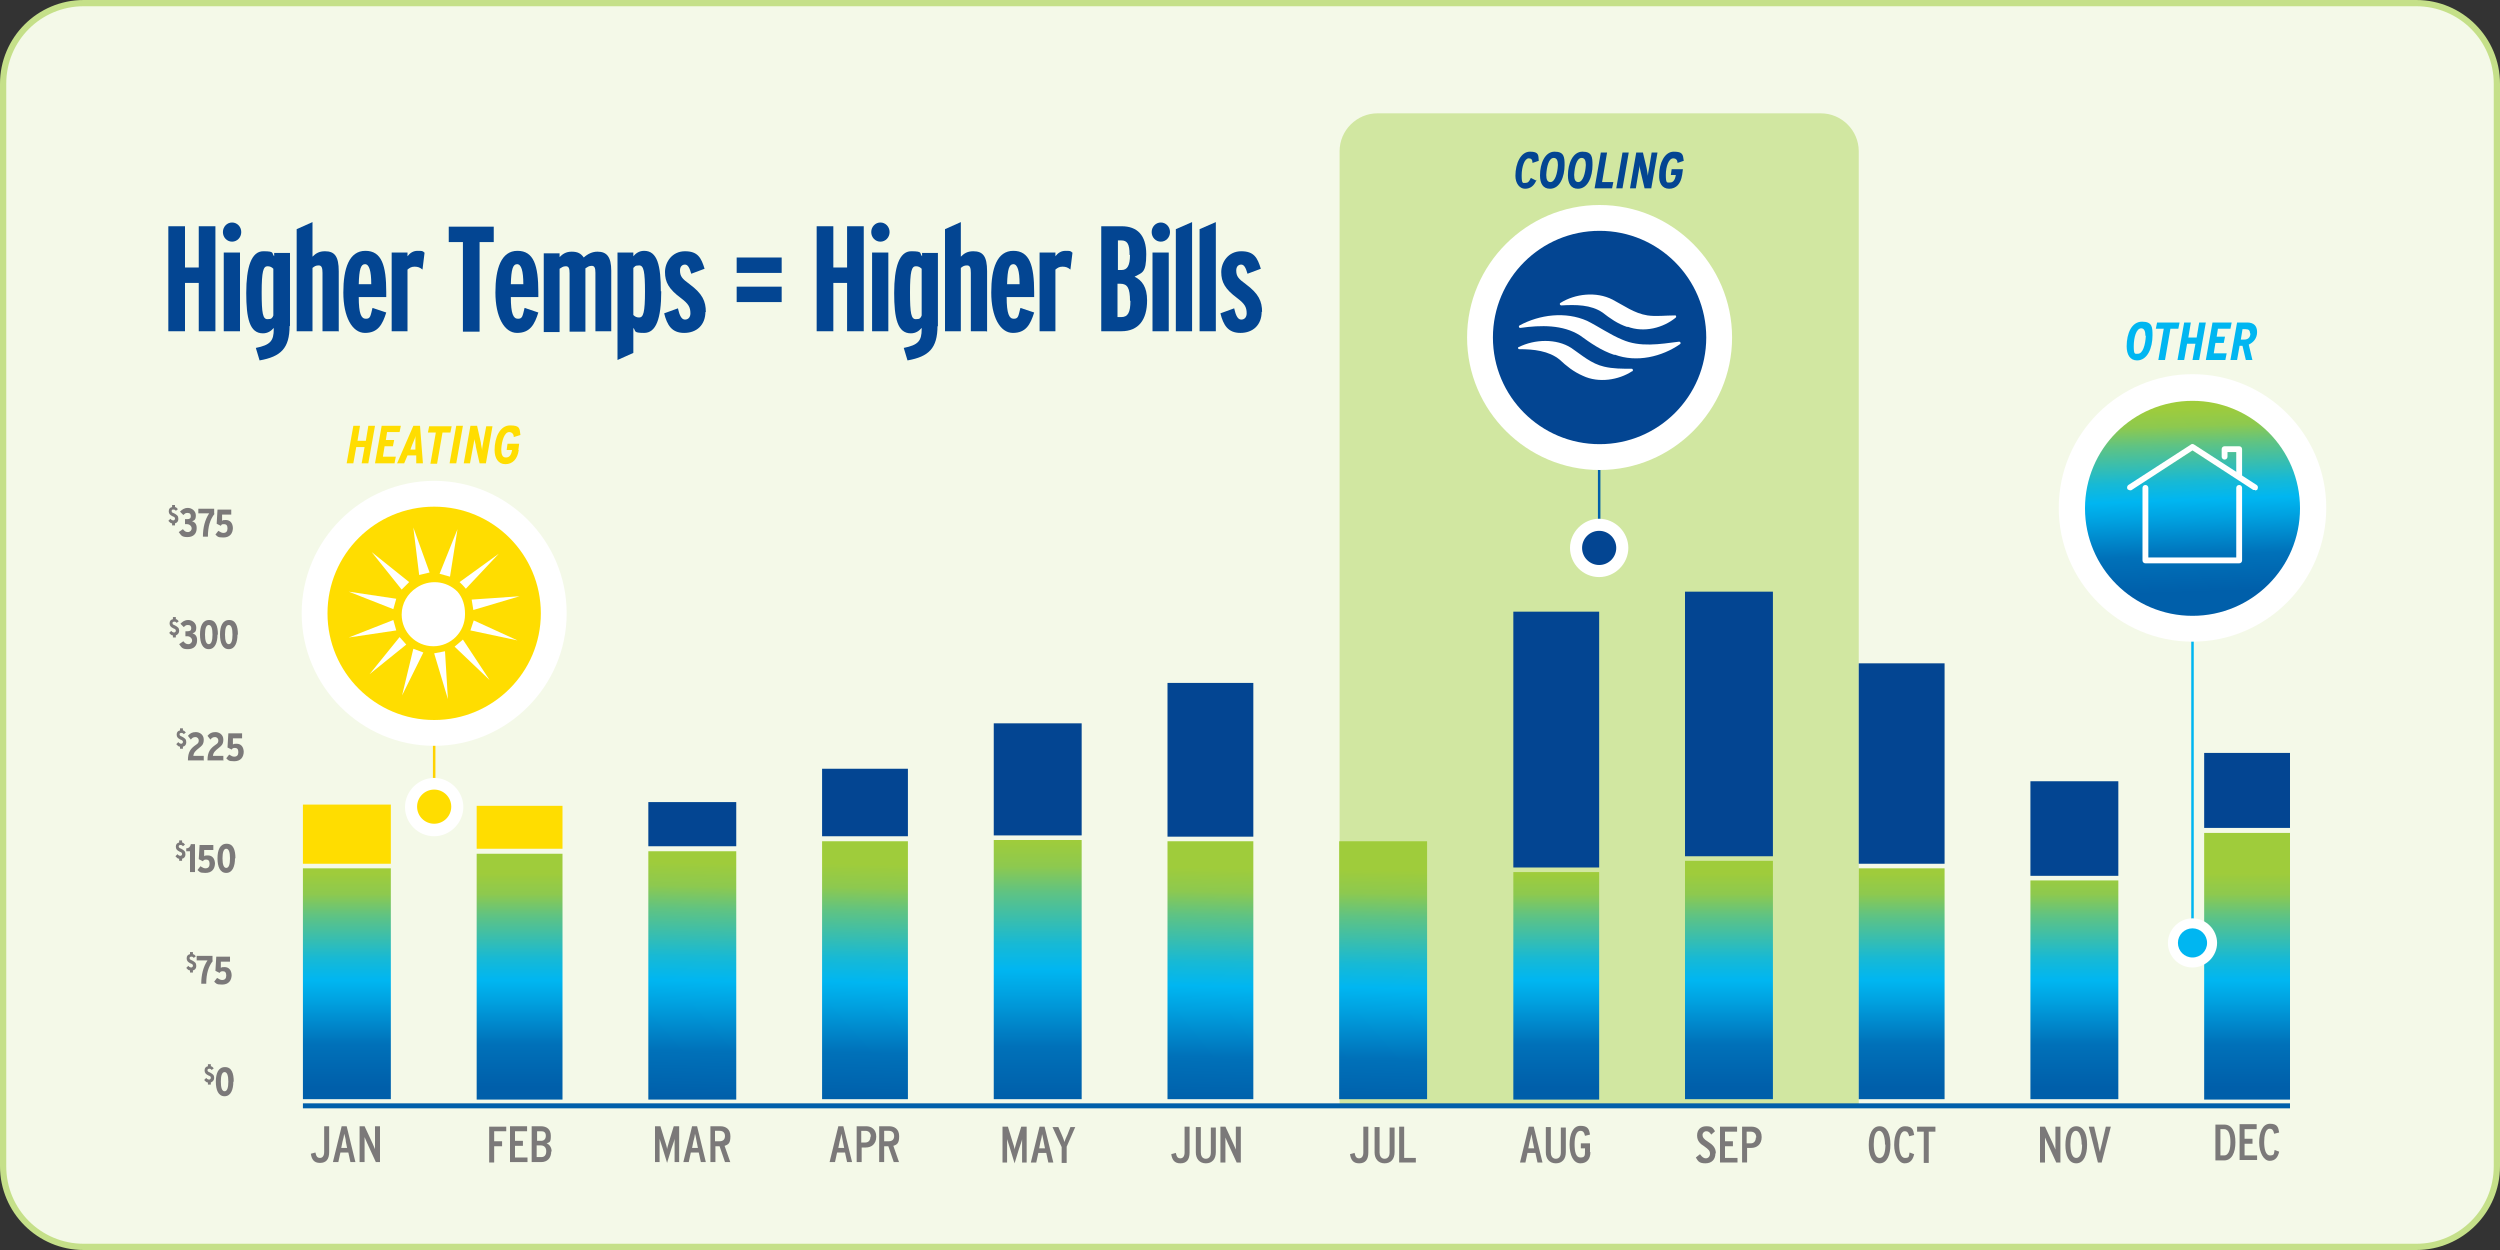 <?xml version="1.0" encoding="UTF-8"?>
<svg id="Layer_1" xmlns="http://www.w3.org/2000/svg" version="1.1" xmlns:xlink="http://www.w3.org/1999/xlink" viewBox="0 0 600 300">
  <rect x="0" y="0" width="600" height="300" fill="#333333" stroke="none"/>
  <!-- Generator: Adobe Illustrator 29.6.1, SVG Export Plug-In . SVG Version: 2.1.1 Build 9)  -->
  <defs>
    <style>
      .st0 {
        fill: url(#linear-gradient2);
      }

      .st1 {
        stroke: #00b6f1;
      }

      .st1, .st2, .st3, .st4 {
        fill: none;
      }

      .st1, .st3, .st4 {
        stroke-miterlimit: 10;
        stroke-width: .6px;
      }

      .st5 {
        fill: url(#linear-gradient10);
      }

      .st6 {
        fill: #fd0;
      }

      .st7 {
        fill: #c5e089;
      }

      .st8 {
        fill: #fff;
      }

      .st2 {
        stroke-linejoin: round;
        stroke-width: 1.2px;
      }

      .st2, .st3 {
        stroke: #005faa;
      }

      .st9 {
        fill: url(#linear-gradient1);
      }

      .st10 {
        fill: url(#linear-gradient9);
      }

      .st11 {
        fill: url(#linear-gradient8);
      }

      .st12 {
        fill: url(#linear-gradient11);
      }

      .st13 {
        fill: #00b6f1;
      }

      .st14 {
        fill: url(#linear-gradient12);
      }

      .st15 {
        fill: url(#linear-gradient7);
      }

      .st16 {
        fill: url(#linear-gradient4);
      }

      .st17 {
        fill: #d1e7a1;
      }

      .st18 {
        fill: url(#linear-gradient5);
      }

      .st19 {
        fill: url(#linear-gradient3);
      }

      .st20 {
        fill: #7b7979;
      }

      .st21 {
        fill: url(#linear-gradient6);
      }

      .st22 {
        fill: #034592;
      }

      .st23 {
        fill: #f4f9e8;
      }

      .st24 {
        fill: url(#linear-gradient);
      }

      .st4 {
        stroke: #ffd200;
      }
    </style>
    <linearGradient id="linear-gradient" x1="331.3" y1="755.4" x2="332.4" y2="698.8" gradientTransform="translate(0 -490)" gradientUnits="userSpaceOnUse">
      <stop offset="0" stop-color="#005faa"/>
      <stop offset=".2" stop-color="#0071b9"/>
      <stop offset=".4" stop-color="#00a1e0"/>
      <stop offset=".5" stop-color="#00b6f1"/>
      <stop offset=".6" stop-color="#17b9d5"/>
      <stop offset=".8" stop-color="#5fc383"/>
      <stop offset=".9" stop-color="#8dc94f"/>
      <stop offset="1" stop-color="#9fcc3b"/>
    </linearGradient>
    <linearGradient id="linear-gradient1" x1="165.6" y1="753.6" x2="166.7" y2="697" gradientTransform="translate(0 -490)" gradientUnits="userSpaceOnUse">
      <stop offset="0" stop-color="#005faa"/>
      <stop offset=".2" stop-color="#0071b9"/>
      <stop offset=".4" stop-color="#00a1e0"/>
      <stop offset=".5" stop-color="#00b6f1"/>
      <stop offset=".6" stop-color="#17b9d5"/>
      <stop offset=".8" stop-color="#5fc383"/>
      <stop offset=".9" stop-color="#8dc94f"/>
      <stop offset="1" stop-color="#9fcc3b"/>
    </linearGradient>
    <linearGradient id="linear-gradient2" x1="207" y1="754" x2="208.1" y2="697.4" gradientTransform="translate(0 -490)" gradientUnits="userSpaceOnUse">
      <stop offset="0" stop-color="#005faa"/>
      <stop offset=".2" stop-color="#0071b9"/>
      <stop offset=".4" stop-color="#00a1e0"/>
      <stop offset=".5" stop-color="#00b6f1"/>
      <stop offset=".6" stop-color="#17b9d5"/>
      <stop offset=".8" stop-color="#5fc383"/>
      <stop offset=".9" stop-color="#8dc94f"/>
      <stop offset="1" stop-color="#9fcc3b"/>
    </linearGradient>
    <linearGradient id="linear-gradient3" x1="249.1" y1="753.6" x2="249.1" y2="691.8" gradientTransform="translate(0 -490)" gradientUnits="userSpaceOnUse">
      <stop offset="0" stop-color="#005faa"/>
      <stop offset=".2" stop-color="#0071b9"/>
      <stop offset=".4" stop-color="#00a1e0"/>
      <stop offset=".5" stop-color="#00b6f1"/>
      <stop offset=".6" stop-color="#17b9d5"/>
      <stop offset=".8" stop-color="#5fc383"/>
      <stop offset=".9" stop-color="#8dc94f"/>
      <stop offset="1" stop-color="#9fcc3b"/>
    </linearGradient>
    <linearGradient id="linear-gradient4" x1="289.9" y1="755" x2="291" y2="698.3" gradientTransform="translate(0 -490)" gradientUnits="userSpaceOnUse">
      <stop offset="0" stop-color="#005faa"/>
      <stop offset=".2" stop-color="#0071b9"/>
      <stop offset=".4" stop-color="#00a1e0"/>
      <stop offset=".5" stop-color="#00b6f1"/>
      <stop offset=".6" stop-color="#17b9d5"/>
      <stop offset=".8" stop-color="#5fc383"/>
      <stop offset=".9" stop-color="#8dc94f"/>
      <stop offset="1" stop-color="#9fcc3b"/>
    </linearGradient>
    <linearGradient id="linear-gradient5" x1="373.5" y1="750.9" x2="373.5" y2="699.5" gradientTransform="translate(0 -490)" gradientUnits="userSpaceOnUse">
      <stop offset="0" stop-color="#005faa"/>
      <stop offset=".2" stop-color="#0071b9"/>
      <stop offset=".4" stop-color="#00a1e0"/>
      <stop offset=".5" stop-color="#00b6f1"/>
      <stop offset=".6" stop-color="#17b9d5"/>
      <stop offset=".8" stop-color="#5fc383"/>
      <stop offset=".9" stop-color="#8dc94f"/>
      <stop offset="1" stop-color="#9fcc3b"/>
    </linearGradient>
    <linearGradient id="linear-gradient6" x1="414.9" y1="750.9" x2="414.9" y2="699.5" gradientTransform="translate(0 -490)" gradientUnits="userSpaceOnUse">
      <stop offset="0" stop-color="#005faa"/>
      <stop offset=".2" stop-color="#0071b9"/>
      <stop offset=".4" stop-color="#00a1e0"/>
      <stop offset=".5" stop-color="#00b6f1"/>
      <stop offset=".6" stop-color="#17b9d5"/>
      <stop offset=".8" stop-color="#5fc383"/>
      <stop offset=".9" stop-color="#8dc94f"/>
      <stop offset="1" stop-color="#9fcc3b"/>
    </linearGradient>
    <linearGradient id="linear-gradient7" x1="456.4" y1="750.9" x2="456.4" y2="699.5" gradientTransform="translate(0 -490)" gradientUnits="userSpaceOnUse">
      <stop offset="0" stop-color="#005faa"/>
      <stop offset=".2" stop-color="#0071b9"/>
      <stop offset=".4" stop-color="#00a1e0"/>
      <stop offset=".5" stop-color="#00b6f1"/>
      <stop offset=".6" stop-color="#17b9d5"/>
      <stop offset=".8" stop-color="#5fc383"/>
      <stop offset=".9" stop-color="#8dc94f"/>
      <stop offset="1" stop-color="#9fcc3b"/>
    </linearGradient>
    <linearGradient id="linear-gradient8" x1="497.8" y1="750.9" x2="497.8" y2="699.5" gradientTransform="translate(0 -490)" gradientUnits="userSpaceOnUse">
      <stop offset="0" stop-color="#005faa"/>
      <stop offset=".2" stop-color="#0071b9"/>
      <stop offset=".4" stop-color="#00a1e0"/>
      <stop offset=".5" stop-color="#00b6f1"/>
      <stop offset=".6" stop-color="#17b9d5"/>
      <stop offset=".8" stop-color="#5fc383"/>
      <stop offset=".9" stop-color="#8dc94f"/>
      <stop offset="1" stop-color="#9fcc3b"/>
    </linearGradient>
    <linearGradient id="linear-gradient9" x1="539.3" y1="750.9" x2="539.3" y2="699.5" gradientTransform="translate(0 -490)" gradientUnits="userSpaceOnUse">
      <stop offset="0" stop-color="#005faa"/>
      <stop offset=".2" stop-color="#0071b9"/>
      <stop offset=".4" stop-color="#00a1e0"/>
      <stop offset=".5" stop-color="#00b6f1"/>
      <stop offset=".6" stop-color="#17b9d5"/>
      <stop offset=".8" stop-color="#5fc383"/>
      <stop offset=".9" stop-color="#8dc94f"/>
      <stop offset="1" stop-color="#9fcc3b"/>
    </linearGradient>
    <linearGradient id="linear-gradient10" x1="83.2" y1="750.9" x2="83.2" y2="699.5" gradientTransform="translate(0 -490)" gradientUnits="userSpaceOnUse">
      <stop offset="0" stop-color="#005faa"/>
      <stop offset=".2" stop-color="#0071b9"/>
      <stop offset=".4" stop-color="#00a1e0"/>
      <stop offset=".5" stop-color="#00b6f1"/>
      <stop offset=".6" stop-color="#17b9d5"/>
      <stop offset=".8" stop-color="#5fc383"/>
      <stop offset=".9" stop-color="#8dc94f"/>
      <stop offset="1" stop-color="#9fcc3b"/>
    </linearGradient>
    <linearGradient id="linear-gradient11" x1="124.7" y1="750.9" x2="124.7" y2="699.5" gradientTransform="translate(0 -490)" gradientUnits="userSpaceOnUse">
      <stop offset="0" stop-color="#005faa"/>
      <stop offset=".2" stop-color="#0071b9"/>
      <stop offset=".4" stop-color="#00a1e0"/>
      <stop offset=".5" stop-color="#00b6f1"/>
      <stop offset=".6" stop-color="#17b9d5"/>
      <stop offset=".8" stop-color="#5fc383"/>
      <stop offset=".9" stop-color="#8dc94f"/>
      <stop offset="1" stop-color="#9fcc3b"/>
    </linearGradient>
    <linearGradient id="linear-gradient12" x1="526.9" y1="632.1" x2="525.4" y2="587.8" gradientTransform="translate(0 -490)" gradientUnits="userSpaceOnUse">
      <stop offset="0" stop-color="#005faa"/>
      <stop offset=".2" stop-color="#0071b9"/>
      <stop offset=".4" stop-color="#00a1e0"/>
      <stop offset=".5" stop-color="#00b6f1"/>
      <stop offset=".6" stop-color="#17b9d5"/>
      <stop offset=".8" stop-color="#5fc383"/>
      <stop offset=".9" stop-color="#8dc94f"/>
      <stop offset="1" stop-color="#9fcc3b"/>
    </linearGradient>
  </defs>
  <g>
    <path class="st23" d="M20.1.7h559.8c10.7,0,19.4,8.7,19.4,19.4v259.8c0,10.7-8.7,19.4-19.4,19.4H20.1c-10.7,0-19.4-8.7-19.4-19.4V20.1C.7,9.4,9.4.7,20.1.7Z"/>
    <path class="st7" d="M579.9,1.5c10.3,0,18.6,8.3,18.6,18.6v259.8c0,10.3-8.3,18.6-18.6,18.6H20.1c-10.3,0-18.6-8.3-18.6-18.6V20.1C1.5,9.8,9.8,1.5,20.1,1.5h559.8M579.9,0H20.1C9,0,0,9,0,20.1v259.8c0,11.1,9,20.1,20.1,20.1h559.8c11.1,0,20.1-9,20.1-20.1V20.1c0-11.1-9-20.1-20.1-20.1h0Z"/>
  </g>
  <g>
    <path class="st22" d="M51.7,79.5h-4v-11.6h-3.3v11.6h-4v-25.2h4v9.9h3.3v-9.9h4v25.2Z"/>
    <path class="st22" d="M57.9,55.7c0,1.3-1,2.3-2.2,2.3s-2.2-1-2.2-2.3,1-2.3,2.2-2.3,2.2,1,2.2,2.3ZM57.6,79.5h-3.9v-18.9h3.9v18.9Z"/>
    <path class="st22" d="M69.5,78.2c0,5.4-2.1,7.4-7.2,8.3l-.9-3c3.5-.7,4.3-1.7,4.3-4.5v-.3c-.6.7-1.4,1.3-2.6,1.3-3.2,0-4-3.6-4-9.7s1.2-10,4.1-10,1.9.5,2.6,1.2v-.8h3.8v17.6h0ZM65.6,75.8v-11.3c-.4-.4-.8-.6-1.4-.6-1,0-1.4,1.2-1.4,6.3s.3,6.4,1.4,6.4,1-.3,1.3-.6v-.2h0Z"/>
    <path class="st22" d="M81.2,79.5h-3.8v-14c0-1.2-.2-1.8-.9-1.8s-1,.2-1.5.6v15.2h-3.8v-24.5l3.8-1.7v8.3c.8-.8,1.6-1.3,3-1.3,2.3,0,3.3,1.2,3.3,4.8v14.5h0Z"/>
    <path class="st22" d="M92.8,71.3h-6.7c0,4,.6,5.2,1.7,5.2s1.1-.6,1.6-2.6l3.3,1.1c-.9,2.9-2,4.9-5.1,4.9s-5.2-3.9-5.2-9.7,1.4-10,5.3-10,5,3.5,5,9.9v1.2h0ZM89.1,68.2c0-3.2-.5-4.8-1.5-4.8s-1.4,1.2-1.5,4.8h3Z"/>
    <path class="st22" d="M101.9,60.6l-.5,4.1c-.6-.5-1.1-.7-1.9-.7s-1.2.3-1.7.7v14.8h-3.8v-18.9h3.8v.9c.6-.8,1.4-1.3,2.4-1.3s1.3,0,1.6.4h0Z"/>
    <path class="st22" d="M118.5,58.1h-3.4v21.5h-4v-21.5h-3.4v-3.7h10.8v3.7Z"/>
    <path class="st22" d="M129.3,71.3h-6.7c0,4,.6,5.2,1.7,5.2s1.1-.6,1.6-2.6l3.3,1.1c-.9,2.9-2,4.9-5.1,4.9s-5.2-3.9-5.2-9.7,1.4-10,5.3-10,5,3.5,5,9.9v1.2h0ZM125.6,68.2c0-3.2-.5-4.8-1.5-4.8s-1.4,1.2-1.5,4.8h3Z"/>
    <path class="st22" d="M146.7,79.5h-3.8v-14c0-1.2-.2-1.7-.9-1.7s-1,.3-1.5.6v15.2h-3.8v-14c0-1.2-.2-1.7-.9-1.7s-1,.3-1.5.6v15.2h-3.8v-18.9h3.8v.9c.7-.7,1.5-1.3,2.9-1.3s2.2.4,2.9,1.4c1-.9,2.1-1.4,3.3-1.4,2.2,0,3.3,1.2,3.3,4.6v14.7-.2Z"/>
    <path class="st22" d="M158.7,69.9c0,6.7-1.3,10-4.1,10s-1.9-.5-2.6-1.2v6l-3.8,1.7v-25.8h3.8v.9c.6-.7,1.4-1.3,2.6-1.3,3.2,0,4,3.6,4,9.7h.1ZM154.8,70.1c0-4.9-.3-6.4-1.4-6.4s-1,.3-1.4.6v11.3c.4.4.8.6,1.4.6,1,0,1.4-1.2,1.4-6.3v.2Z"/>
    <path class="st22" d="M169.3,74.8c0,3.2-2.1,5.1-5.1,5.1s-4.1-1.9-4.8-4.7l3.3-1.2c.4,1.8.9,2.7,1.7,2.7s1.3-.6,1.3-1.5c0-1.5-.5-2.3-2.2-3.6-3-2.2-3.9-3.9-3.9-6.3s1.7-5,4.8-5,3.9,1.6,4.7,4.2l-3.2,1.2c-.4-1.4-.8-2.2-1.5-2.2s-1.2.5-1.2,1.4c0,1.4.5,2,2.3,3.3,3.1,2.3,3.9,4.1,3.9,6.7h-.1Z"/>
    <path class="st22" d="M187.6,65.5h-10.8v-3.7h10.8v3.7ZM187.6,72.5h-10.8v-3.7h10.8v3.7Z"/>
    <path class="st22" d="M207.3,79.5h-4v-11.6h-3.3v11.6h-4v-25.2h4v9.9h3.3v-9.9h4v25.2Z"/>
    <path class="st22" d="M213.5,55.7c0,1.3-1,2.3-2.2,2.3s-2.2-1-2.2-2.3,1-2.3,2.2-2.3,2.2,1,2.2,2.3ZM213.2,79.5h-3.9v-18.9h3.9v18.9Z"/>
    <path class="st22" d="M225,78.2c0,5.4-2.1,7.4-7.2,8.3l-.9-3c3.5-.7,4.3-1.7,4.3-4.5v-.3c-.6.7-1.4,1.3-2.6,1.3-3.2,0-4-3.6-4-9.7s1.2-10,4.1-10,1.9.5,2.6,1.2v-.8h3.8v17.6h-.1ZM221.2,75.8v-11.3c-.4-.4-.8-.6-1.4-.6-1,0-1.4,1.2-1.4,6.3s.3,6.4,1.4,6.4,1-.3,1.3-.6v-.2h0Z"/>
    <path class="st22" d="M236.8,79.5h-3.8v-14c0-1.2-.2-1.8-.9-1.8s-1,.2-1.5.6v15.2h-3.8v-24.5l3.8-1.7v8.3c.8-.8,1.6-1.3,3-1.3,2.3,0,3.3,1.2,3.3,4.8v14.5h-.1Z"/>
    <path class="st22" d="M248.3,71.3h-6.7c0,4,.6,5.2,1.7,5.2s1.1-.6,1.6-2.6l3.3,1.1c-.9,2.9-2,4.9-5.1,4.9s-5.2-3.9-5.2-9.7,1.4-10,5.3-10,5,3.5,5,9.9v1.2h0ZM244.7,68.2c0-3.2-.5-4.8-1.5-4.8s-1.4,1.2-1.5,4.8h3Z"/>
    <path class="st22" d="M257.4,60.6l-.5,4.1c-.6-.5-1.1-.7-1.9-.7s-1.2.3-1.7.7v14.8h-3.8v-18.9h3.8v.9c.6-.8,1.4-1.3,2.4-1.3s1.3,0,1.6.4c0,0,.1,0,.1,0Z"/>
    <path class="st22" d="M275.3,72.1c0,4.6-2,7.4-6.2,7.4h-4.8v-25.2h4.9c3.7,0,5.9,2.1,5.9,6.7s-1,4.4-2.8,5.4c1.8.9,3,2.5,3,5.7ZM271.1,61.1c0-2.6-.6-3.4-2-3.4h-.8v7.1h.9c1.3,0,2-1,2-3.6h-.1ZM271.2,72.2c0-3-.6-4.1-2.3-4.1h-.7v8h.9c1.6,0,2.2-1.1,2.2-3.9h-.1Z"/>
    <path class="st22" d="M280.8,55.7c0,1.3-1,2.3-2.2,2.3s-2.2-1-2.2-2.3,1-2.3,2.2-2.3,2.2,1,2.2,2.3ZM280.5,79.5h-3.9v-18.9h3.9v18.9Z"/>
    <path class="st22" d="M286.1,79.5h-3.9v-24.5l3.9-1.7v26.2Z"/>
    <path class="st22" d="M291.8,79.5h-3.9v-24.5l3.9-1.7v26.2Z"/>
    <path class="st22" d="M302.8,74.8c0,3.2-2.1,5.1-5.1,5.1s-4.1-1.9-4.8-4.7l3.3-1.2c.4,1.8.9,2.7,1.7,2.7s1.3-.6,1.3-1.5c0-1.5-.5-2.3-2.2-3.6-3-2.2-3.9-3.9-3.9-6.3s1.7-5,4.8-5,3.9,1.6,4.7,4.2l-3.2,1.2c-.4-1.4-.8-2.2-1.5-2.2s-1.2.5-1.2,1.4c0,1.4.5,2,2.3,3.3,3.1,2.3,3.9,4.1,3.9,6.7h0Z"/>
  </g>
  <path class="st17" d="M330.5,27.2h106.5c5,0,9.1,4.1,9.1,9.1v228.9h-124.6V36.3c0-5,4.1-9.1,9.1-9.1,0,0-.1,0-.1,0Z"/>
  <line class="st1" x1="526.2" y1="141.5" x2="526.2" y2="222.2"/>
  <g>
    <path class="st20" d="M79,276.5c0,1.7-.7,2.6-2.2,2.6s-2-.9-2.2-2.2l1.1-.3c.2,1,.5,1.3,1.1,1.3s1-.5,1-1.4v-6.2h1.2v6.2Z"/>
    <path class="st20" d="M85.4,278.9h-1.3l-.5-2.3h-1.9l-.5,2.3h-1.3l2.1-8.6h1.2l2.1,8.6h.1ZM83.3,275.5l-.3-1.5c0-.6-.3-1.6-.4-1.9,0,.3-.2,1.3-.4,1.9l-.3,1.5h1.4Z"/>
    <path class="st20" d="M91.2,278.9h-1l-2.1-4.6c-.2-.4-.5-1.2-.6-1.4v6h-1.2v-8.6h1.2l1.9,4.1c.2.4.5,1.2.6,1.4v-5.5h1.2v8.6Z"/>
  </g>
  <g>
    <path class="st20" d="M121.5,271.5h-2.9v2.4h1.9v1.2h-1.9v3.9h-1.2v-8.6h4.1v1.2h0Z"/>
    <path class="st20" d="M126.6,278.9h-4.2v-8.6h4.1v1.2h-2.9v2.3h1.9v1.2h-1.9v2.8h3v1.2h0Z"/>
    <path class="st20" d="M132.3,276.3c0,1.7-1,2.6-2.4,2.6h-2.3v-8.6h2.2c1.4,0,2.4.7,2.4,2.3s-.3,1.5-1,1.8c.7.3,1.2,1,1.2,2h0ZM131,272.6c0-.9-.5-1.1-1.1-1.1h-1v2.3h1c.6,0,1.1-.4,1.1-1.2h0ZM131.1,276.3c0-1-.6-1.4-1.3-1.4h-1v2.8h1.1c.7,0,1.2-.4,1.2-1.4Z"/>
  </g>
  <g>
    <path class="st20" d="M163.1,278.9h-1.2v-5.6c0,.3-.5,1.6-.7,2.2l-1.1,3.6-1.1-3.6c-.2-.6-.6-1.9-.7-2.2v5.6h-1.1v-8.6h1.3l1.1,3.6c.2.5.5,1.6.5,1.9,0-.3.4-1.4.5-1.9l1.1-3.6h1.3v8.6h0Z"/>
    <path class="st20" d="M169.5,278.9h-1.3l-.5-2.3h-1.9l-.5,2.3h-1.3l2.1-8.6h1.2l2.1,8.6h0ZM167.5,275.5l-.3-1.5c-.1-.6-.3-1.6-.4-1.9,0,.3-.2,1.3-.4,1.9l-.3,1.5h1.4Z"/>
    <path class="st20" d="M175.3,278.9h-1.3l-1.3-3.8h-1v3.8h-1.2v-8.6h2.4c1.3,0,2.4.7,2.4,2.4s-.5,2-1.4,2.3l1.4,4h0ZM174,272.7c0-.9-.5-1.3-1.3-1.3h-1.1v2.5h1.1c.8,0,1.3-.4,1.3-1.3h0Z"/>
  </g>
  <g>
    <path class="st20" d="M204.6,278.9h-1.3l-.5-2.3h-1.9l-.5,2.3h-1.3l2.1-8.6h1.2l2.1,8.6h0ZM202.6,275.5l-.3-1.5c-.1-.6-.3-1.6-.4-1.9,0,.3-.2,1.3-.4,1.9l-.3,1.5h1.4Z"/>
    <path class="st20" d="M210.3,272.8c0,1.8-1.2,2.6-2.5,2.6h-1v3.5h-1.2v-8.6h2.3c1.2,0,2.4.7,2.4,2.5ZM209,272.8c0-1-.6-1.4-1.3-1.4h-1v2.8h1c.7,0,1.2-.5,1.2-1.4h.1Z"/>
    <path class="st20" d="M215.8,278.9h-1.3l-1.3-3.8h-1v3.8h-1.2v-8.6h2.4c1.3,0,2.4.7,2.4,2.4s-.5,2-1.4,2.3l1.4,4h0ZM214.6,272.7c0-.9-.5-1.3-1.3-1.3h-1.1v2.5h1.1c.8,0,1.3-.4,1.3-1.3h0Z"/>
  </g>
  <g>
    <path class="st20" d="M246.5,279h-1.2v-5.6c0,.3-.5,1.6-.7,2.2l-1.1,3.6-1.1-3.6c-.2-.6-.6-1.9-.7-2.2v5.6h-1.1v-8.6h1.3l1.1,3.6c.2.5.5,1.6.5,1.9,0-.3.4-1.4.5-1.9l1.1-3.6h1.3v8.6h0Z"/>
    <path class="st20" d="M252.9,279h-1.3l-.5-2.3h-1.9l-.5,2.3h-1.3l2.1-8.6h1.2l2.1,8.6h0ZM250.8,275.6l-.3-1.5c-.1-.6-.3-1.6-.4-1.9,0,.3-.2,1.3-.4,1.9l-.3,1.5h1.4Z"/>
    <path class="st20" d="M258.1,270.4l-2.1,4.8v3.9h-1.2v-3.8l-2.2-4.8h1.4l.8,1.8c.2.4.6,1.5.7,1.8,0-.3.5-1.4.7-1.8l.7-1.8h1.3-.1Z"/>
  </g>
  <g>
    <path class="st20" d="M285.5,276.6c0,1.7-.7,2.6-2.2,2.6s-2-.9-2.2-2.2l1.1-.3c.2,1,.5,1.3,1.1,1.3s1-.5,1-1.4v-6.2h1.2v6.2Z"/>
    <path class="st20" d="M291.8,276.5c0,1.7-.9,2.7-2.4,2.7s-2.4-1.1-2.4-2.6v-6.1h1.2v6.1c0,.7.3,1.5,1.2,1.5s1.2-.8,1.2-1.4v-6.1h1.2v6.1-.2h0Z"/>
    <path class="st20" d="M297.8,279h-1l-2.1-4.6c-.2-.4-.5-1.2-.6-1.4v6h-1.2v-8.6h1.2l1.9,4.1c.2.4.5,1.2.6,1.4v-5.5h1.2v8.6Z"/>
  </g>
  <g>
    <path class="st20" d="M328.4,276.6c0,1.7-.7,2.6-2.2,2.6s-2-.9-2.2-2.2l1.1-.3c.2,1,.5,1.3,1.1,1.3s1-.5,1-1.4v-6.2h1.2v6.2Z"/>
    <path class="st20" d="M334.7,276.5c0,1.7-.9,2.7-2.4,2.7s-2.4-1.1-2.4-2.6v-6.1h1.2v6.1c0,.7.3,1.5,1.2,1.5s1.2-.8,1.2-1.4v-6.1h1.2v6.1-.2h0Z"/>
    <path class="st20" d="M339.8,279h-4v-8.6h1.2v7.5h2.8v1.2h0Z"/>
  </g>
  <g>
    <path class="st20" d="M370.3,279h-1.3l-.5-2.3h-1.9l-.5,2.3h-1.3l2.1-8.6h1.2l2.1,8.6h0ZM368.2,275.6l-.3-1.5c-.1-.6-.3-1.6-.4-1.9,0,.3-.2,1.3-.4,1.9l-.3,1.5h1.4,0Z"/>
    <path class="st20" d="M375.8,276.5c0,1.7-.9,2.7-2.4,2.7s-2.4-1.1-2.4-2.6v-6.1h1.2v6.1c0,.7.3,1.5,1.2,1.5s1.2-.8,1.2-1.4v-6.1h1.2v6.1-.2h0Z"/>
    <path class="st20" d="M381.7,276.5c0,1.5-.7,2.7-2.4,2.7s-2.6-2-2.6-4.5.8-4.5,2.6-4.5,2.1.8,2.3,2.1l-1.2.3c-.2-.9-.5-1.2-1.1-1.2-1,0-1.4,1.4-1.4,3.2s.3,3.2,1.4,3.2,1.1-.5,1.1-1.6v-.6h-1v-1.2h2.2v2.1h.1Z"/>
  </g>
  <g>
    <path class="st20" d="M411.7,276.8c0,1.4-.8,2.4-2.4,2.4s-1.8-.6-2.3-1.4l1-.8c.5.7.9,1,1.4,1s1-.4,1-1.1-.3-1-1.4-1.8c-1-.6-1.7-1.3-1.7-2.6s.8-2.2,2.2-2.2,1.6.4,2.1,1.2l-.9.8c-.4-.6-.7-.8-1.2-.8s-.9.4-.9.9.3,1,1.3,1.6c1.1.7,1.9,1.4,1.9,2.8h-.1Z"/>
    <path class="st20" d="M417,279h-4.2v-8.6h4.1v1.2h-2.9v2.3h1.9v1.2h-1.9v2.8h3v1.2h0Z"/>
    <path class="st20" d="M422.8,272.9c0,1.8-1.2,2.6-2.5,2.6h-1v3.5h-1.2v-8.6h2.3c1.2,0,2.4.7,2.4,2.5h0ZM421.5,273c0-1-.6-1.4-1.3-1.4h-1v2.8h1c.7,0,1.2-.5,1.2-1.4h0Z"/>
  </g>
  <g>
    <path class="st20" d="M453.7,274.7c0,2.5-.8,4.5-2.6,4.5s-2.6-1.9-2.6-4.4.8-4.5,2.6-4.5,2.6,1.9,2.6,4.4ZM452.4,274.7c0-1.6-.4-3.3-1.4-3.3s-1.3,1.6-1.3,3.2.3,3.3,1.4,3.3,1.4-1.6,1.4-3.2h-.1Z"/>
    <path class="st20" d="M459.4,277c-.3,1.3-.9,2.2-2.3,2.2s-2.5-2-2.5-4.4.8-4.5,2.6-4.5,2,.9,2.2,2.1l-1.2.3c-.2-.8-.4-1.2-1.1-1.2-1,0-1.3,1.7-1.3,3.2s.3,3.2,1.4,3.2.9-.4,1.1-1.3l1.1.4h0Z"/>
    <path class="st20" d="M464.5,271.6h-1.6v7.5h-1.2v-7.5h-1.6v-1.2h4.4v1.2h0Z"/>
  </g>
  <g>
    <path class="st20" d="M494.5,279h-1l-2.1-4.6c-.2-.4-.5-1.2-.6-1.4v6h-1.2v-8.6h1.2l1.9,4.1c.2.4.5,1.2.6,1.4v-5.5h1.2v8.6Z"/>
    <path class="st20" d="M500.9,274.7c0,2.5-.8,4.5-2.6,4.5s-2.6-1.9-2.6-4.4.8-4.5,2.6-4.5,2.6,1.9,2.6,4.4ZM499.6,274.7c0-1.6-.4-3.3-1.4-3.3s-1.3,1.6-1.3,3.2.3,3.3,1.4,3.3,1.4-1.6,1.4-3.2h-.1Z"/>
    <path class="st20" d="M506.6,270.4l-2.2,8.6h-.9l-2.2-8.6h1.3l1,4.3c0,.4.3,1.5.4,1.8,0-.3.3-1.4.4-1.8l1-4.3h1.3,0Z"/>
  </g>
  <g>
    <path class="st20" d="M536.5,274.1c0,2.6-.9,4.4-2.7,4.4h-2.1v-8.6h2.1c1.9,0,2.7,1.7,2.7,4.3h0ZM535.3,274.1c0-1.5-.3-3.1-1.5-3.1h-.9v6.3h.9c1.2,0,1.5-1.7,1.5-3.2h0Z"/>
    <path class="st20" d="M541.7,278.4h-4.2v-8.6h4.1v1.2h-2.9v2.3h1.9v1.2h-1.9v2.8h3v1.2h0Z"/>
    <path class="st20" d="M547,276.4c-.3,1.3-.9,2.2-2.3,2.2s-2.5-2-2.5-4.4.8-4.5,2.6-4.5,2,.9,2.2,2.1l-1.2.3c-.2-.8-.4-1.2-1.1-1.2-1,0-1.3,1.7-1.3,3.2s.3,3.2,1.4,3.2.9-.4,1.1-1.3l1.1.4h0Z"/>
  </g>
  <g>
    <rect class="st24" x="321.4" y="201.9" width="21.1" height="61.9"/>
    <g>
      <rect class="st9" x="155.6" y="204.3" width="21.1" height="59.6"/>
      <rect class="st22" x="155.6" y="192.5" width="21.1" height="10.6"/>
    </g>
    <g>
      <rect class="st0" x="197.3" y="201.9" width="20.6" height="61.9"/>
      <rect class="st22" x="197.3" y="184.5" width="20.6" height="16.2"/>
    </g>
    <g>
      <rect class="st19" x="238.5" y="201.6" width="21.1" height="62.2"/>
      <rect class="st22" x="238.5" y="173.6" width="21.1" height="26.9"/>
    </g>
    <g>
      <rect class="st16" x="280.2" y="201.9" width="20.6" height="61.9"/>
      <rect class="st22" x="280.2" y="163.9" width="20.6" height="36.9"/>
    </g>
    <g>
      <rect class="st18" x="363.2" y="209.3" width="20.6" height="54.6"/>
      <rect class="st22" x="363.2" y="146.8" width="20.6" height="61.4"/>
    </g>
    <g>
      <rect class="st21" x="404.4" y="206.6" width="21.1" height="57.2"/>
      <rect class="st22" x="404.4" y="142" width="21.1" height="63.5"/>
    </g>
    <g>
      <rect class="st15" x="446.1" y="208.4" width="20.6" height="55.4"/>
      <rect class="st22" x="446.1" y="159.2" width="20.6" height="48.1"/>
    </g>
    <g>
      <rect class="st11" x="487.3" y="211.3" width="21.1" height="52.5"/>
      <rect class="st22" x="487.3" y="187.5" width="21.1" height="22.7"/>
    </g>
    <g>
      <rect class="st10" x="529" y="199.9" width="20.6" height="64"/>
      <rect class="st22" x="529" y="180.7" width="20.6" height="18"/>
    </g>
    <g>
      <rect class="st5" x="72.7" y="208.4" width="21.1" height="55.4"/>
      <rect class="st6" x="72.7" y="193.1" width="21.1" height="14.2"/>
    </g>
    <g>
      <rect class="st12" x="114.4" y="204.9" width="20.6" height="59"/>
      <rect class="st6" x="114.4" y="193.4" width="20.6" height="10.3"/>
    </g>
  </g>
  <line class="st2" x1="72.7" y1="265.4" x2="549.6" y2="265.4"/>
  <g>
    <g>
      <path class="st8" d="M526.2,154c-17.7,0-32.1-14.4-32.1-32.1s14.4-32.1,32.1-32.1,32.1,14.4,32.1,32.1-14.4,32.1-32.1,32.1Z"/>
      <circle class="st14" cx="526.2" cy="122" r="25.8"/>
    </g>
    <g>
      <path class="st8" d="M541.2,117.6h-.4l-14.6-9.5-14.6,9.5c-.3.2-.8,0-1-.2-.2-.3-.1-.8.2-1l15-9.7c.2-.2.5-.2.8,0l15,9.7c.3.2.4.6.2,1,0,.2-.4.3-.6.3h0Z"/>
      <path class="st8" d="M537.4,114.9c-.4,0-.7-.3-.7-.7v-5.7h-2.1v1.1c0,.4-.3.7-.7.7s-.7-.3-.7-.7v-1.8c0-.4.3-.7.7-.7h3.5c.4,0,.7.3.7.7v6.4c0,.4-.3.7-.7.7Z"/>
      <path class="st8" d="M537.4,135.2h-22.5c-.4,0-.7-.3-.7-.7v-17.4c0-.4.3-.7.7-.7s.7.3.7.7v16.7h21.1v-16.7c0-.4.3-.7.7-.7s.7.3.7.7v17.4c0,.4-.3.7-.7.7Z"/>
    </g>
  </g>
  <g>
    <path class="st13" d="M512.9,86.5c-1.7,0-2.5-1.4-2.5-3.4,0-3.1,1.2-5.9,3.7-5.9s2.5,1.4,2.5,3.3c0,3-1.2,6-3.7,6ZM514.9,80.6c0-1.1-.3-1.8-1-1.8-1.2,0-1.8,2.2-1.8,4.3s.3,1.8,1,1.8c1.2,0,1.8-2.2,1.9-4.3h-.1Z"/>
    <path class="st13" d="M522.8,78.9h-1.9l-1.3,7.5h-1.6l1.3-7.5h-1.9l.3-1.5h5.4l-.3,1.5Z"/>
    <path class="st13" d="M527.8,86.4h-1.6l.7-3.9h-2l-.7,3.9h-1.6l1.6-9h1.6l-.6,3.6h2l.6-3.6h1.6l-1.6,9Z"/>
    <path class="st13" d="M534.1,86.4h-4.7l1.6-9h4.6l-.3,1.5h-3l-.3,1.9h2l-.3,1.5h-2l-.4,2.5h3.1l-.3,1.5h0Z"/>
    <path class="st13" d="M540.6,86.4h-1.6l-.8-3.4h-.7l-.6,3.4h-1.6l1.6-9h2.4c1.6,0,2.4.8,2.4,2.3s-.9,2.5-2,3l.9,3.8h0ZM540,80c0-.7-.3-1-1.1-1h-.7l-.4,2.5h.8c.9,0,1.5-.5,1.5-1.5h0Z"/>
  </g>
  <g>
    <path class="st8" d="M526.2,232.2c-3.3,0-5.9-2.7-5.9-5.9s2.7-5.9,5.9-5.9,5.9,2.7,5.9,5.9-2.7,5.9-5.9,5.9Z"/>
    <circle class="st13" cx="526.2" cy="226.3" r="3.5"/>
  </g>
  <line class="st3" x1="383.8" y1="125.1" x2="383.8" y2="104"/>
  <g>
    <path class="st8" d="M383.9,112.8c-17.5,0-31.8-14.3-31.8-31.8s14.3-31.8,31.8-31.8,31.8,14.3,31.8,31.8-14.3,31.8-31.8,31.8Z"/>
    <circle class="st22" cx="383.9" cy="81" r="25.6"/>
  </g>
  <g>
    <path class="st8" d="M383.8,138.5c-3.9,0-7-3.2-7-7s3.2-7,7-7,7,3.2,7,7-3.2,7-7,7Z"/>
    <circle class="st22" cx="383.8" cy="131.5" r="4.1"/>
  </g>
  <g>
    <path class="st22" d="M368.8,43.1c-.6,1.5-1.5,2.2-2.8,2.2s-2.3-1.3-2.3-3.1c0-3,1.3-5.8,3.5-5.8s2,.9,2.1,2.2l-1.5.5c0-.8-.3-1.1-.9-1.1-1,0-1.7,2-1.7,4.1s.3,1.8.9,1.8.9-.3,1.3-1.2l1.2.6.2-.2h0Z"/>
    <path class="st22" d="M372,45.3c-1.7,0-2.4-1.3-2.4-3.2,0-2.9,1.2-5.7,3.5-5.7s2.4,1.3,2.4,3.2c0,2.8-1.1,5.7-3.5,5.7ZM373.9,39.6c0-1.1-.3-1.7-1-1.7-1.2,0-1.7,2.1-1.8,4.1,0,1.1.3,1.7,1,1.7,1.1,0,1.7-2.1,1.8-4.1Z"/>
    <path class="st22" d="M378.7,45.3c-1.7,0-2.4-1.3-2.4-3.2,0-2.9,1.2-5.7,3.5-5.7s2.4,1.3,2.4,3.2c0,2.8-1.1,5.7-3.5,5.7ZM380.6,39.6c0-1.1-.3-1.7-1-1.7-1.2,0-1.7,2.1-1.8,4.1,0,1.1.3,1.7,1,1.7,1.1,0,1.7-2.1,1.8-4.1Z"/>
    <path class="st22" d="M386.9,45.2h-4.2l1.5-8.6h1.5l-1.2,7.1h2.7s-.3,1.5-.3,1.5Z"/>
    <path class="st22" d="M389.4,45.2h-1.5l1.5-8.6h1.5s-1.5,8.6-1.5,8.6Z"/>
    <path class="st22" d="M396.2,45.2h-1.5l-.9-3.8c-.1-.5-.3-1.2-.3-1.8,0,.5-.2,1.4-.3,2l-.6,3.6h-1.4l1.5-8.6h1.6l.9,3.8c.1.5.2,1.3.3,1.8,0-.5.2-1.5.3-2l.6-3.6h1.4l-1.5,8.6s-.1,0-.1,0Z"/>
    <path class="st22" d="M403.7,42c-.3,2.1-1.4,3.3-3.1,3.3s-2.5-1.4-2.4-3.3c0-2.8,1.3-5.6,3.5-5.6s2.2.7,2.4,2.2l-1.5.5c0-.8-.5-1.1-1-1.1-1.1,0-1.8,1.9-1.8,4s.3,1.8,1,1.8,1.2-.5,1.4-1.8h-1.2l.2-1.4h2.7l-.2,1.5h0Z"/>
  </g>
  <g>
    <g>
      <path class="st20" d="M51.4,258.7c0,.5-.3.9-.8,1.1v.5h-.7v-.5c-.4,0-.6-.3-.9-.6l.5-.5c.2.3.5.4.7.4s.4-.2.4-.4,0-.4-.6-.6c-.6-.3-.9-.6-.9-1.2s.3-.9.8-1v-.5h.7v.5c.3,0,.5.3.7.5l-.5.4c-.2-.3-.4-.3-.6-.3s-.4.1-.4.3,0,.4.6.6c.7.4,1,.6,1,1.3h0Z"/>
      <path class="st20" d="M56,259.6c0,1.9-.6,3.5-2.1,3.5s-2.1-1.5-2.1-3.5.6-3.5,2.2-3.5,2.1,1.5,2.1,3.5h-.1ZM54.8,259.6c0-1.5-.3-2.3-.9-2.3s-.9.8-.9,2.3.3,2.3.9,2.3.9-.8.9-2.3Z"/>
    </g>
    <g>
      <path class="st20" d="M47.1,231.9c0,.5-.3.9-.8,1v.5h-.7v-.5c-.4,0-.6-.3-.9-.6l.5-.5c.2.3.5.4.7.4s.4-.2.4-.4,0-.4-.6-.6c-.6-.3-.9-.6-.9-1.2s.3-.9.8-1v-.5h.7v.5c.3,0,.5.3.7.5l-.5.4c-.2-.3-.4-.3-.6-.3s-.4.1-.4.3,0,.4.6.6c.7.4,1,.6,1,1.3h0Z"/>
      <path class="st20" d="M51.1,230.6c-1.1,1.4-1.6,3.1-1.6,5.5h-1.2c0-2.2.5-4.1,1.5-5.6h-2.6v-1.1h3.8v1.2h0Z"/>
      <path class="st20" d="M55.6,233.9c0,1.5-.8,2.4-2.3,2.4s-1.4-.3-1.9-.7l.7-.9c.5.3.8.5,1.2.5.7,0,1-.4,1-1.1s-.3-1-.8-1-.6.1-.8.4l-1-.5.2-3.4h3.3v1.2h-2.2v1.5c.2-.2.4-.2.9-.2,1,0,1.7.7,1.7,2.1,0,0,0-.3,0-.3Z"/>
    </g>
    <g>
      <path class="st20" d="M44.5,205.1c0,.5-.3.9-.8,1v.5h-.7v-.5c-.4,0-.6-.3-.9-.6l.5-.5c.2.3.5.4.7.4s.4-.2.4-.4,0-.4-.6-.6c-.6-.3-.9-.6-.9-1.2s.3-.9.8-1v-.5h.7v.5c.3,0,.5.3.7.5l-.5.4c-.2-.3-.4-.3-.6-.3s-.4.1-.4.3,0,.4.6.6c.7.4,1,.6,1,1.3h0Z"/>
      <path class="st20" d="M46.8,209.3h-1.2v-5h-.9v-.7c.7,0,1-.5,1.1-1h1s0,6.7,0,6.7Z"/>
      <path class="st20" d="M51.6,207.1c0,1.5-.8,2.4-2.3,2.4s-1.4-.3-1.9-.7l.7-.9c.5.3.8.5,1.2.5.7,0,1-.4,1-1.1s-.3-1-.8-1-.6.1-.8.4l-1-.5.2-3.4h3.3v1.2h-2.2v1.5c.2-.2.4-.2.9-.2,1,0,1.7.7,1.7,2.1,0,0,0-.3,0-.3Z"/>
      <path class="st20" d="M56.4,206c0,1.9-.6,3.5-2.1,3.5s-2.1-1.5-2.1-3.5.6-3.5,2.2-3.5,2.1,1.5,2.1,3.5h-.1ZM55.2,206c0-1.5-.3-2.3-.9-2.3s-.9.8-.9,2.3.3,2.3.9,2.3.9-.8.9-2.3Z"/>
    </g>
    <g>
      <path class="st20" d="M44.7,178.2c0,.5-.3.9-.8,1v.5h-.7v-.5c-.4,0-.6-.3-.9-.6l.5-.5c.2.3.5.4.7.4s.4-.2.4-.4,0-.4-.6-.6c-.6-.3-.9-.6-.9-1.2s.3-.9.8-1v-.5h.7v.5c.3,0,.5.3.7.5l-.5.4c-.2-.3-.4-.3-.6-.3s-.4.1-.4.3,0,.4.6.6c.7.4,1,.6,1,1.3h0Z"/>
      <path class="st20" d="M49,182.5h-3.9c0-2.1.7-2.9,2-3.8.5-.3.6-.6.6-1s-.3-.8-.8-.8-.8.2-1.1.6l-.7-.9c.5-.6,1-.9,1.9-.9s1.9.6,1.9,1.8-.5,1.5-1.1,2c-.9.7-1.3,1.1-1.4,1.9h2.5v1.2h0Z"/>
      <path class="st20" d="M53.7,182.5h-3.9c0-2.1.7-2.9,2-3.8.5-.3.6-.6.6-1s-.3-.8-.8-.8-.8.2-1.1.6l-.7-.9c.5-.6,1-.9,1.9-.9s1.9.6,1.9,1.8-.5,1.5-1.1,2c-.9.7-1.3,1.1-1.4,1.9h2.5v1.2h0Z"/>
      <path class="st20" d="M58.5,180.3c0,1.5-.8,2.4-2.3,2.4s-1.4-.3-1.9-.7l.7-.9c.5.3.8.5,1.2.5.7,0,1-.4,1-1.1s-.3-1-.8-1-.6.1-.8.4l-1-.5.2-3.4h3.3v1.2h-2.2v1.5c.2-.2.4-.2.9-.2,1,0,1.7.7,1.7,2.1,0,0,0-.3,0-.3Z"/>
    </g>
    <g>
      <path class="st20" d="M43,151.4c0,.5-.3.9-.8,1.1v.5h-.7v-.5c-.4,0-.6-.3-.9-.6l.5-.5c.2.3.5.4.7.4s.4-.2.4-.4,0-.4-.6-.6c-.6-.3-.9-.6-.9-1.2s.3-.9.8-1v-.5h.7v.5c.3,0,.5.3.7.5l-.5.4c-.2-.3-.4-.3-.6-.3s-.4.1-.4.3,0,.4.6.6c.7.4,1,.6,1,1.3Z"/>
      <path class="st20" d="M47.3,153.7c0,1.3-.8,2.1-2.2,2.1s-1.5-.4-2.1-1.2l1-.7c.4.5.7.7,1.2.7s.9-.4.9-.9-.5-1-1.1-1h-.5v-1.2h.5c.6,0,.9-.2.9-.7s-.2-.8-.8-.8-.6.2-1,.5l-.8-.8c.5-.5,1-.9,1.9-.9s1.9.7,1.9,1.8-.4,1.2-.9,1.4c.6.2,1.1.6,1.1,1.6h0Z"/>
      <path class="st20" d="M52.2,152.3c0,1.9-.6,3.5-2.1,3.5s-2.1-1.5-2.1-3.5.6-3.5,2.2-3.5,2.1,1.5,2.1,3.5h-.1ZM51,152.3c0-1.5-.3-2.3-.9-2.3s-.9.8-.9,2.3.3,2.3.9,2.3.9-.8.9-2.3Z"/>
      <path class="st20" d="M57,152.3c0,1.9-.6,3.5-2.1,3.5s-2.1-1.5-2.1-3.5.6-3.5,2.2-3.5,2.1,1.5,2.1,3.5h-.1ZM55.8,152.3c0-1.5-.3-2.3-.9-2.3s-.9.8-.9,2.3.3,2.3.9,2.3.9-.8.9-2.3Z"/>
    </g>
    <g>
      <path class="st20" d="M42.8,124.6c0,.5-.3.9-.8,1v.5h-.7v-.5c-.4,0-.6-.3-.9-.6l.5-.5c.2.3.5.4.7.4s.4-.2.4-.4,0-.4-.6-.6c-.6-.3-.9-.6-.9-1.2s.3-.9.8-1v-.5h.7v.5c.3,0,.5.3.7.5l-.5.4c-.2-.3-.4-.3-.6-.3s-.4,0-.4.3,0,.4.6.6c.7.4,1,.6,1,1.3h0Z"/>
      <path class="st20" d="M47.2,126.8c0,1.3-.8,2.1-2.2,2.1s-1.5-.4-2.1-1.2l1-.7c.4.5.7.7,1.2.7s.9-.4.9-.9-.5-1-1.1-1h-.5v-1.2h.5c.6,0,.9-.2.9-.7s-.2-.8-.8-.8-.6.2-1,.5l-.8-.8c.5-.5,1-.9,1.9-.9s1.9.7,1.9,1.8-.4,1.2-.9,1.4c.6.2,1.1.6,1.1,1.6h0Z"/>
      <path class="st20" d="M51.5,123.3c-1.1,1.4-1.6,3.1-1.6,5.5h-1.2c0-2.2.5-4.1,1.5-5.6h-2.6v-1.1h3.8v1.2h0Z"/>
      <path class="st20" d="M55.9,126.6c0,1.5-.8,2.4-2.3,2.4s-1.4-.3-1.9-.7l.7-.9c.5.3.8.5,1.2.5.7,0,1-.4,1-1.1s-.3-1-.8-1-.6,0-.8.4l-1-.5.2-3.4h3.3v1.2h-2.2v1.5c.2-.2.4-.2.9-.2,1,0,1.7.7,1.7,2.1,0,0,0-.3,0-.3Z"/>
    </g>
  </g>
  <line class="st4" x1="104.2" y1="172.8" x2="104.2" y2="188.5"/>
  <g>
    <path class="st6" d="M88.4,111.2h-1.6l.7-3.9h-2l-.7,3.9h-1.6l1.6-9h1.6l-.6,3.6h2l.6-3.6h1.6l-1.6,9Z"/>
    <path class="st6" d="M94.7,111.2h-4.7l1.6-9h4.6l-.3,1.5h-3l-.3,1.9h2l-.3,1.5h-2l-.4,2.5h3.1l-.3,1.5h0Z"/>
    <path class="st6" d="M101.6,111.2h-1.7v-1.9h-2.1l-.8,1.9h-1.7l3.9-9h1.6l.7,9h0ZM99.7,107.9v-3.3c0,.5-.5,1.4-.8,2.2l-.4,1.1h1.3,0Z"/>
    <path class="st6" d="M108.1,103.8h-1.9l-1.3,7.5h-1.6l1.3-7.5h-1.9l.3-1.5h5.4l-.3,1.5Z"/>
    <path class="st6" d="M109.5,111.2h-1.6l1.6-9h1.6l-1.6,9Z"/>
    <path class="st6" d="M116.6,111.2h-1.5l-.9-4c0-.6-.3-1.3-.4-1.8,0,.6-.2,1.5-.3,2l-.7,3.8h-1.5l1.6-9h1.6l.9,4c0,.5.3,1.4.3,1.9,0-.6.2-1.5.3-2.1l.7-3.7h1.5l-1.6,9h0Z"/>
    <path class="st6" d="M124.5,108c-.3,2.2-1.5,3.4-3.2,3.4s-2.6-1.4-2.6-3.4c0-3,1.3-5.9,3.7-5.9s2.3.7,2.5,2.3l-1.6.5c0-.8-.5-1.2-1.1-1.2-1.1,0-1.8,2-1.9,4.2,0,1.2.3,1.9,1.1,1.9s1.3-.5,1.5-1.8h-1.3l.2-1.5h2.8l-.2,1.5h0Z"/>
  </g>
  <path class="st8" d="M104.2,179c-17.5,0-31.8-14.3-31.8-31.8s14.3-31.8,31.8-31.8,31.8,14.3,31.8,31.8-14.3,31.8-31.8,31.8Z"/>
  <circle class="st6" cx="104.2" cy="147.2" r="25.6"/>
  <g>
    <polygon class="st8" points="109.8 127 105.5 137.7 108 138.4 109.8 127"/>
    <polygon class="st8" points="98.2 139.7 89.2 132.5 96.4 141.5 98.2 139.7"/>
    <polygon class="st8" points="95.1 143.7 83.7 142 94.4 146.2 95.1 143.7"/>
    <polygon class="st8" points="94.4 148.8 83.7 153 95.1 151.3 94.4 148.8"/>
    <polygon class="st8" points="96.8 153.9 96.8 153.9 95.9 152.9 88.7 161.8 97.5 154.7 96.8 153.9"/>
    <polygon class="st8" points="103.1 137.4 99.2 126.6 100.6 138 103.1 137.4"/>
    <polygon class="st8" points="111.8 141.3 119.7 132.9 110.3 139.7 111.1 140.5 111.8 141.3"/>
    <polygon class="st8" points="113.6 146.4 124.7 143.1 113.2 143.9 113.6 146.4"/>
    <polygon class="st8" points="109.1 155.2 117.5 163.2 111.1 153.5 109.1 155.2"/>
    <polygon class="st8" points="104.2 156.8 107.5 167.8 106.8 156.3 104.2 156.8"/>
    <polygon class="st8" points="96.5 166.9 101.6 156.6 99.2 155.7 96.5 166.9"/>
    <polygon class="st8" points="112.9 151.3 124.2 153.7 113.7 148.9 112.9 151.3"/>
    <path class="st8" d="M111.6,147.5v-.3c0-1.8-.5-3.7-1.8-5.2h0c-2.7-2.7-6.9-3-9.9-.9-2.1,1.4-3.5,3.7-3.5,6.4,0,4.2,3.4,7.6,7.6,7.6s7.6-3.4,7.6-7.6Z"/>
  </g>
  <g>
    <path class="st8" d="M104.2,200.7c-3.9,0-7-3.2-7-7s3.2-7,7-7,7,3.2,7,7-3.2,7-7,7Z"/>
    <circle class="st6" cx="104.2" cy="193.6" r="4.1"/>
  </g>
  <g>
    <path class="st8" d="M387.5,85.1c5.3,2,11.4.5,15.7-2.5.3-.2.1-.6-.2-.6-4.7.6-9.4,1.4-13.7-.5-2.9-1.2-5.6-3.1-8.4-4.5-5.2-2.3-11.4-1.5-16.2,1.1-.3.2-.2.6.2.6,4.9-.7,10.2-.8,14.3,1.8,2.5,1.8,5,3.6,8.3,4.7h0Z"/>
    <path class="st8" d="M391.8,89.1c.2-.2.1-.6-.2-.6-2.3,0-4.5,0-6.6-.5-3.1-.7-5.4-2.8-7.9-4.5-3.6-2.3-8.8-2.1-12.6-.2-.3,0-.2.5.1.5,3.5,0,7.1.4,9.7,2.5,1.6,1.5,3.3,2.9,5.6,3.9,3.8,1.8,8.6,1,11.8-1.1,0,0,.1,0,.1,0Z"/>
    <path class="st8" d="M390.6,78.4c4,1.5,8.6.3,11.6-2.2.2-.2,0-.6-.2-.5-2.3,0-4.5.3-6.6,0-3.2-.5-5.7-2.4-8.4-3.8-3.9-2-9-1.4-12.5.8-.3.2-.1.6.2.6,3.5-.2,7.1-.2,9.9,1.7,1.8,1.4,3.6,2.7,6,3.5h0Z"/>
  </g>
</svg>